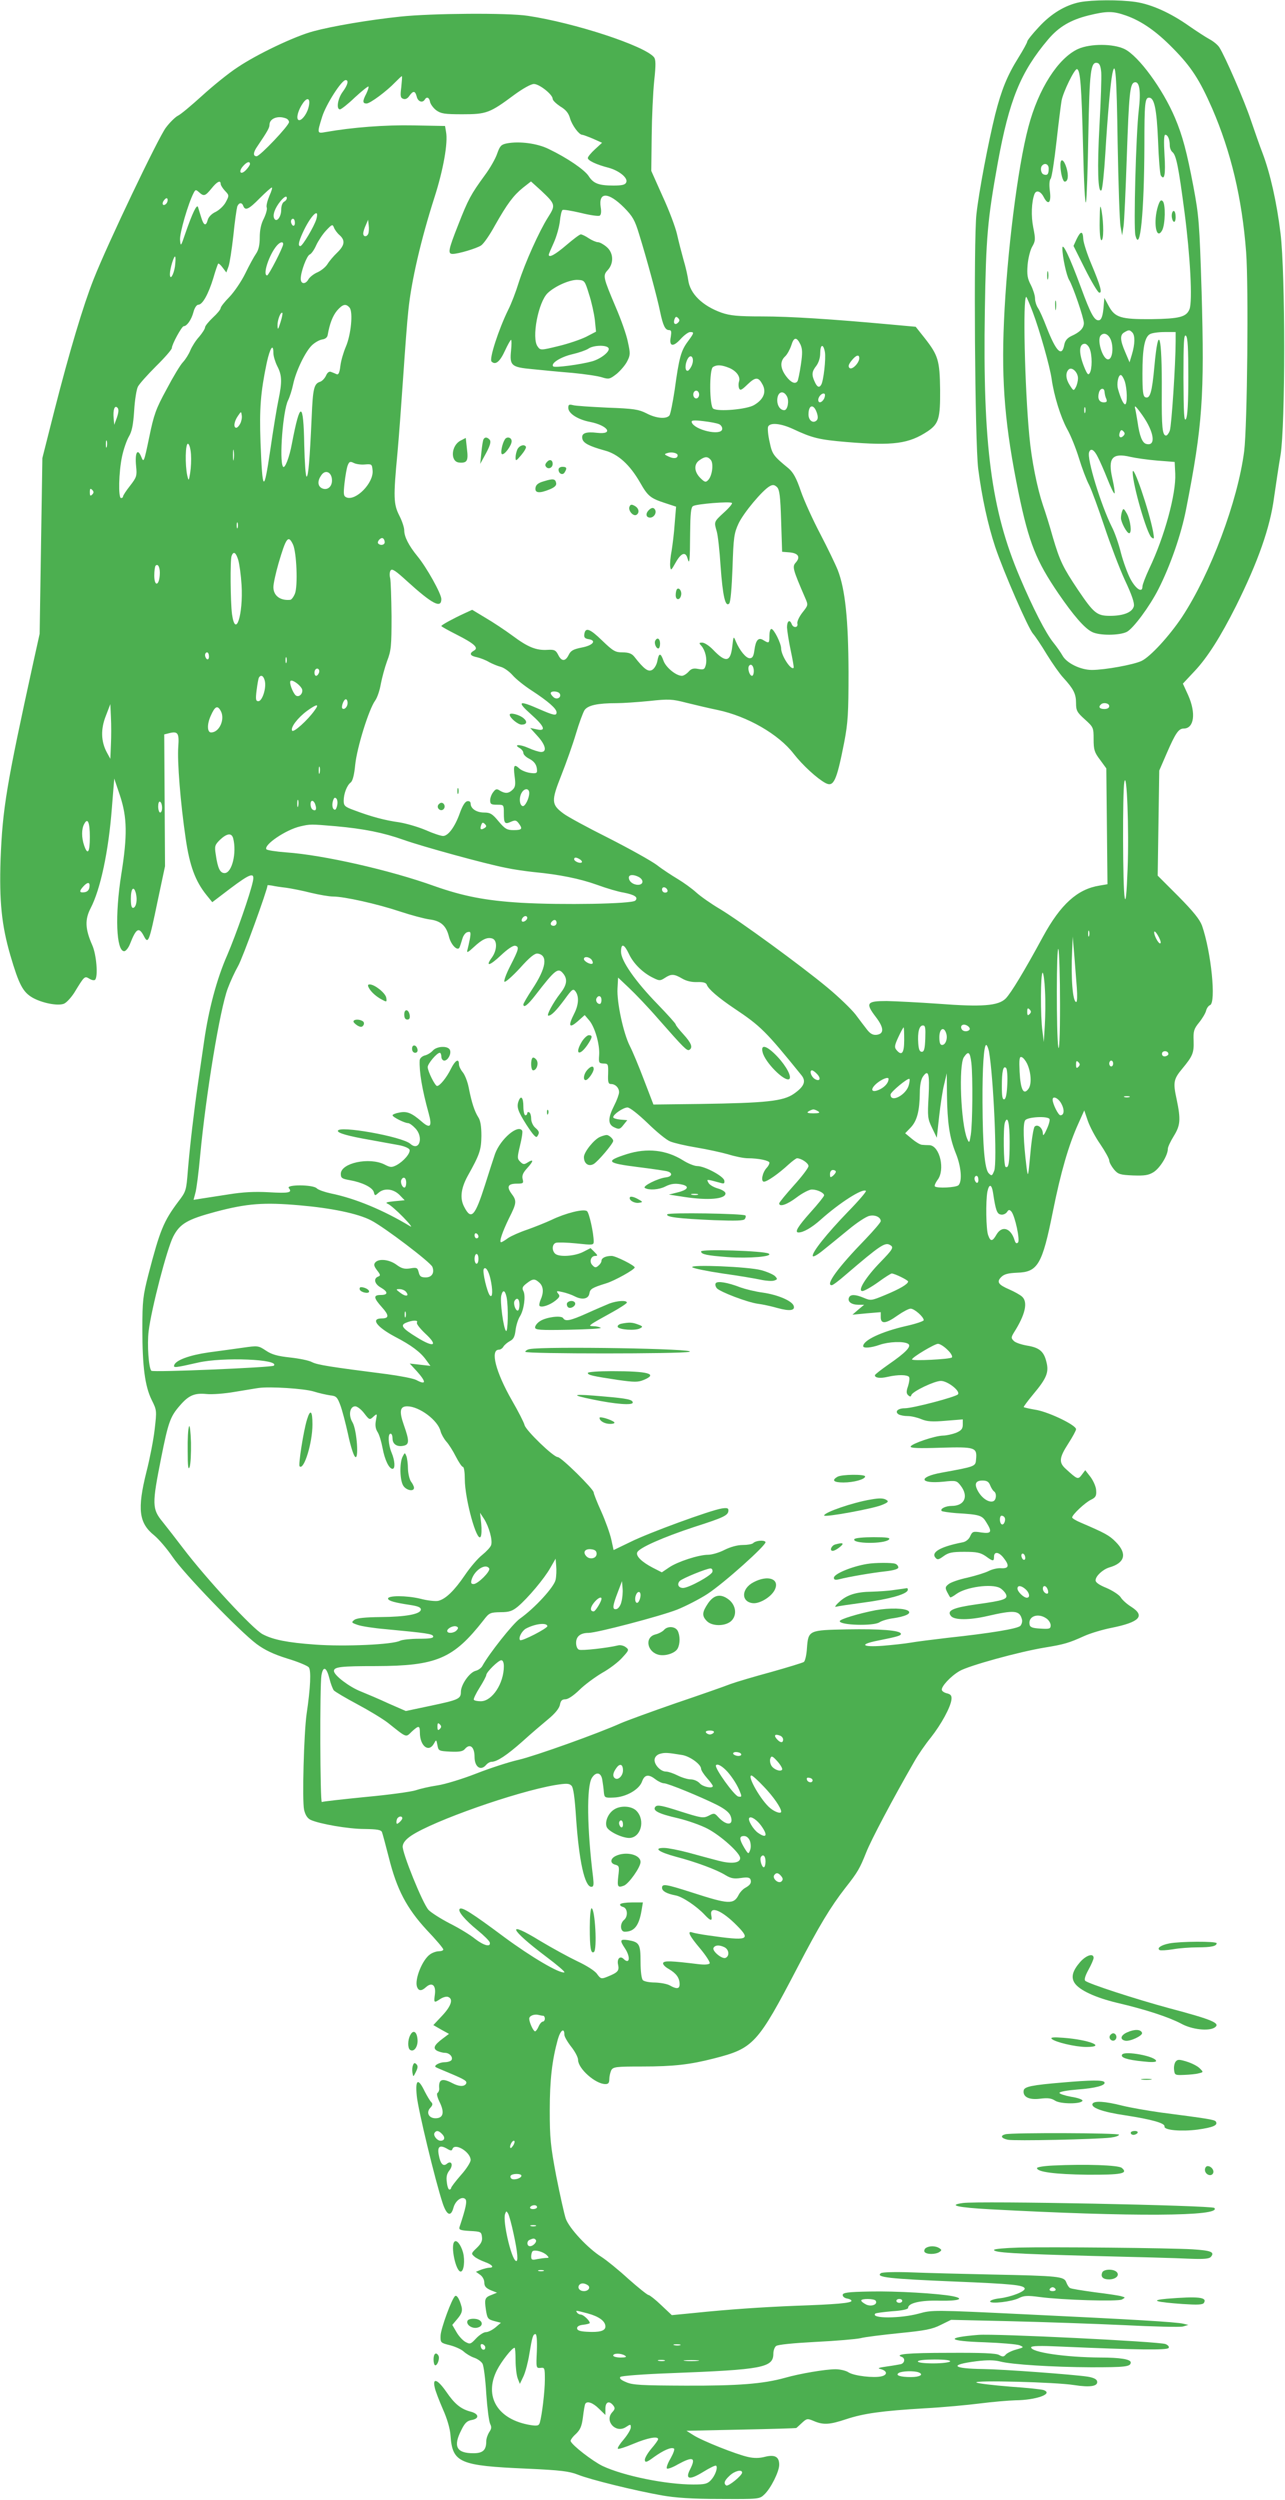 <?xml version="1.0" standalone="no"?>
<!DOCTYPE svg PUBLIC "-//W3C//DTD SVG 20010904//EN"
 "http://www.w3.org/TR/2001/REC-SVG-20010904/DTD/svg10.dtd">
<svg version="1.0" xmlns="http://www.w3.org/2000/svg"
 width="658pt" height="1280pt" viewBox="0 0 658 1280"
 preserveAspectRatio="xMidYMid meet">
<g transform="translate(0,1280) scale(0.1,-0.1)"
fill="#4caf50" stroke="none">
<path d="M5530 12789 c-75 -15 -148 -59 -211 -128 -33 -35 -59 -68 -59 -74 0
-5 -20 -42 -45 -82 -57 -91 -87 -165 -119 -291 -35 -142 -83 -392 -96 -510
-15 -133 -8 -1168 9 -1304 19 -146 49 -285 87 -400 43 -128 169 -417 194 -445
10 -11 42 -58 70 -105 29 -47 67 -101 85 -120 52 -57 65 -82 65 -129 0 -39 5
-48 45 -84 44 -40 45 -42 45 -102 0 -53 4 -67 33 -105 l32 -44 3 -297 3 -296
-41 -7 c-113 -18 -199 -96 -289 -261 -97 -179 -164 -289 -191 -317 -38 -38
-122 -44 -345 -27 -99 7 -218 13 -265 14 -102 0 -110 -10 -55 -82 42 -55 43
-86 4 -91 -19 -2 -32 5 -48 25 -12 15 -39 51 -60 79 -22 28 -86 90 -144 138
-136 113 -450 342 -552 403 -44 26 -98 64 -120 84 -22 20 -65 51 -95 69 -30
18 -78 49 -106 71 -28 21 -139 83 -247 138 -108 54 -213 111 -232 126 -62 46
-63 64 -11 195 25 63 59 159 75 213 16 54 36 108 44 121 17 25 66 36 165 36
30 0 105 5 166 11 102 11 117 10 191 -9 44 -11 116 -28 160 -37 152 -32 312
-124 389 -224 45 -58 120 -127 163 -150 42 -22 57 10 96 209 19 100 22 147 22
360 -1 268 -17 423 -55 521 -12 30 -52 113 -89 184 -38 72 -83 171 -100 220
-23 68 -39 96 -63 117 -78 64 -84 72 -97 135 -8 34 -11 69 -8 78 9 23 64 18
127 -11 100 -47 134 -55 275 -67 241 -20 319 -9 417 56 55 38 63 65 62 212 -2
150 -10 176 -79 264 l-46 58 -132 12 c-296 27 -510 41 -655 41 -124 0 -163 4
-207 19 -98 35 -162 97 -171 168 -3 21 -13 67 -24 103 -10 36 -25 94 -33 130
-8 36 -41 124 -74 195 l-58 130 2 178 c1 98 7 226 13 284 9 82 8 108 -1 120
-49 59 -406 176 -646 212 -103 16 -494 13 -653 -4 -162 -17 -349 -49 -445 -75
-95 -25 -290 -118 -389 -185 -45 -29 -126 -95 -181 -145 -55 -50 -111 -97
-125 -103 -13 -7 -41 -34 -61 -61 -39 -52 -298 -594 -369 -774 -54 -136 -124
-371 -201 -672 l-62 -245 -7 -450 -7 -450 -31 -140 c-139 -634 -159 -754 -169
-1015 -7 -214 5 -336 50 -491 44 -150 64 -188 114 -217 50 -28 129 -43 160
-31 13 5 36 30 53 56 53 87 53 87 78 72 11 -7 25 -10 29 -5 16 16 7 130 -15
178 -36 82 -38 130 -8 188 50 96 92 290 109 515 l12 149 30 -89 c36 -110 38
-202 6 -402 -33 -208 -26 -393 15 -393 8 0 22 17 30 38 31 79 45 88 70 41 23
-45 27 -35 71 177 l38 179 -2 337 -2 338 24 6 c46 12 53 1 48 -68 -6 -75 11
-289 38 -472 20 -138 49 -217 106 -288 l30 -37 92 70 c105 79 126 85 116 37
-13 -63 -86 -272 -131 -377 -54 -122 -96 -281 -119 -443 -9 -62 -23 -158 -31
-213 -21 -146 -42 -325 -52 -447 -8 -103 -9 -108 -49 -160 -75 -100 -94 -146
-153 -373 -28 -110 -31 -134 -31 -280 0 -191 13 -292 48 -363 26 -52 26 -54
15 -150 -6 -53 -25 -151 -42 -217 -48 -192 -39 -263 40 -326 23 -19 65 -68 93
-109 58 -86 343 -381 431 -447 42 -31 86 -52 156 -74 54 -16 104 -37 111 -45
13 -15 9 -105 -11 -239 -14 -101 -23 -443 -13 -490 6 -27 17 -44 33 -52 45
-21 194 -47 277 -47 64 -1 84 -4 89 -16 3 -8 19 -67 35 -130 41 -164 91 -259
194 -371 47 -49 85 -94 85 -100 0 -5 -10 -9 -23 -9 -12 0 -33 -7 -45 -16 -39
-27 -79 -126 -67 -165 8 -23 23 -24 46 -3 31 28 52 10 46 -36 -6 -45 -5 -46
28 -24 14 9 32 14 40 10 27 -10 16 -46 -31 -96 l-45 -48 40 -23 40 -22 -32
-24 c-44 -33 -52 -50 -28 -63 11 -5 28 -10 39 -10 24 0 43 -22 34 -37 -4 -6
-20 -11 -35 -11 -26 0 -57 -17 -46 -25 2 -2 33 -15 69 -30 83 -35 94 -42 86
-56 -10 -15 -36 -14 -70 4 -52 27 -71 20 -67 -27 1 -9 -3 -19 -8 -23 -7 -3 -2
-23 12 -51 24 -51 16 -79 -23 -79 -34 0 -49 29 -27 53 13 14 14 21 5 30 -7 7
-21 31 -33 54 -34 71 -49 63 -41 -21 6 -69 95 -437 133 -552 21 -62 42 -70 55
-22 10 37 44 61 61 44 10 -10 2 -47 -30 -143 -4 -14 4 -17 53 -20 56 -3 59 -4
62 -31 3 -20 -5 -35 -27 -56 -28 -27 -29 -29 -13 -43 9 -9 34 -21 55 -29 37
-13 50 -29 23 -29 -8 0 -27 -5 -42 -10 l-27 -11 21 -15 c13 -9 22 -26 22 -40
0 -19 8 -28 32 -39 l33 -13 -27 -11 c-35 -13 -38 -20 -30 -76 7 -45 10 -49 42
-58 l35 -9 -28 -24 c-16 -13 -37 -24 -49 -24 -11 0 -33 -14 -50 -32 -28 -30
-31 -31 -55 -18 -14 8 -35 31 -46 51 l-21 36 27 32 c21 25 25 39 21 59 -10 39
-24 63 -33 57 -16 -9 -74 -167 -75 -203 -1 -36 0 -37 48 -49 27 -7 58 -21 70
-32 12 -11 36 -26 54 -32 18 -6 37 -20 43 -31 6 -12 15 -81 19 -154 5 -73 14
-142 20 -154 8 -16 7 -25 -5 -42 -8 -13 -15 -33 -15 -46 0 -46 -17 -62 -66
-62 -87 0 -105 35 -61 120 17 35 29 46 52 50 41 7 38 32 -5 43 -50 13 -82 39
-125 102 -44 63 -71 74 -59 22 3 -17 23 -68 42 -112 22 -49 37 -101 39 -135
10 -139 45 -154 393 -169 172 -8 214 -13 260 -31 62 -25 289 -81 430 -106 68
-12 153 -18 297 -18 200 -1 202 -1 227 23 33 31 76 117 76 152 0 41 -22 53
-72 41 -29 -8 -58 -8 -88 -1 -59 13 -236 83 -280 112 l-35 22 280 6 c154 3
281 7 282 8 1 0 14 12 29 26 25 23 28 24 61 10 49 -21 81 -19 165 9 90 30 184
43 403 56 94 5 221 17 284 25 63 8 144 15 180 16 106 1 196 33 146 52 -8 4
-86 12 -173 18 -86 7 -164 16 -172 21 -20 13 408 2 500 -13 83 -13 123 -6 118
19 -2 11 -18 19 -48 24 -72 11 -437 38 -535 39 -160 2 -178 22 -35 40 56 7 92
6 120 -1 59 -16 271 -29 467 -30 177 0 203 3 203 25 0 16 -54 25 -155 25 -181
1 -355 27 -355 52 0 8 46 9 153 4 388 -17 544 -19 551 -7 4 6 -2 14 -16 20
-35 13 -873 54 -958 47 -174 -14 -159 -32 33 -38 83 -3 163 -10 177 -15 24
-10 24 -11 -16 -22 -23 -6 -47 -18 -54 -26 -10 -12 -16 -12 -34 -2 -15 9 -88
12 -258 11 -211 0 -281 -7 -240 -21 18 -7 15 -31 -5 -37 -10 -2 -43 -8 -73
-12 -42 -6 -49 -9 -31 -13 34 -9 37 -29 6 -37 -40 -10 -142 2 -170 20 -13 9
-44 16 -67 16 -51 0 -182 -22 -259 -44 -111 -31 -241 -41 -509 -40 -225 1
-271 3 -304 18 -27 11 -36 20 -29 27 5 5 118 14 259 19 469 18 524 28 524 100
0 15 6 33 14 39 8 7 88 15 202 21 104 5 207 14 230 19 22 6 112 17 200 26 132
13 168 20 211 42 l53 26 302 -7 c167 -4 428 -13 581 -20 154 -8 291 -11 305
-7 l27 8 -25 6 c-37 9 -259 22 -805 48 -477 23 -481 23 -550 4 -96 -26 -249
-26 -223 0 3 3 42 8 87 12 49 3 81 10 81 17 0 25 64 40 162 37 97 -2 131 10
66 23 -72 14 -291 27 -423 24 -116 -2 -140 -6 -140 -18 0 -8 10 -16 23 -18 12
-2 22 -7 22 -12 0 -11 -80 -18 -285 -25 -175 -7 -349 -19 -522 -37 l-113 -11
-54 51 c-30 29 -60 52 -65 52 -6 0 -53 38 -104 83 -50 46 -112 96 -137 112
-70 44 -165 146 -183 196 -8 24 -30 123 -49 219 -29 153 -33 195 -33 335 0
157 12 257 41 363 14 49 34 63 34 24 0 -9 16 -37 35 -61 19 -24 35 -54 35 -67
0 -45 89 -124 140 -124 15 0 20 6 20 26 0 14 5 34 10 45 10 17 23 19 158 19
162 0 246 10 367 41 204 52 224 74 429 467 111 213 168 308 245 407 64 81 74
100 106 180 24 62 137 276 246 465 20 36 59 92 86 125 52 66 101 155 105 194
2 19 -3 26 -21 31 -14 3 -26 10 -28 17 -6 16 44 71 91 98 46 27 303 98 436
120 99 16 125 24 202 59 31 14 94 33 140 42 144 29 174 61 100 108 -21 13 -46
35 -54 49 -9 13 -42 34 -72 47 -37 15 -56 28 -56 39 0 22 37 56 70 66 81 23
93 71 33 131 -33 34 -57 46 -180 99 -24 10 -43 22 -43 26 0 14 67 77 97 91 23
11 28 20 26 46 0 18 -13 48 -28 69 l-28 36 -18 -24 c-19 -25 -22 -24 -81 30
-37 33 -35 57 12 130 22 34 40 67 40 74 0 20 -131 84 -200 98 -36 6 -67 13
-68 15 -2 1 20 31 49 66 69 82 81 113 67 166 -13 54 -37 73 -100 83 -28 5 -59
15 -67 24 -14 14 -14 18 1 43 58 91 73 156 41 184 -10 9 -39 25 -64 36 -58 25
-67 39 -42 64 15 15 36 20 81 22 106 3 129 42 183 312 41 204 81 342 131 452
l30 67 18 -53 c10 -29 38 -83 64 -120 25 -37 46 -75 46 -84 0 -9 11 -29 24
-45 21 -25 31 -28 97 -31 61 -2 80 1 106 17 33 21 73 86 73 119 0 10 14 39 30
65 34 55 37 84 15 189 -19 87 -16 103 30 158 52 63 59 79 57 141 -2 49 1 61
28 94 17 21 33 48 36 61 3 12 12 25 20 28 32 12 6 272 -41 407 -12 32 -44 72
-121 150 l-106 106 4 269 4 269 39 90 c44 101 60 125 86 125 54 0 64 79 23
171 l-27 59 60 64 c66 70 133 176 212 333 113 227 175 403 195 557 9 61 23
158 33 216 25 153 25 929 0 1135 -19 158 -53 308 -92 411 -15 38 -41 114 -60
169 -32 97 -132 327 -161 372 -8 13 -31 32 -52 43 -20 11 -66 41 -102 66 -96
68 -194 112 -275 124 -83 12 -222 11 -285 -1z m237 -69 c79 -28 155 -81 239
-167 94 -95 137 -162 201 -308 96 -222 153 -459 174 -736 13 -179 6 -886 -10
-1019 -33 -256 -172 -627 -319 -850 -65 -97 -162 -203 -207 -224 -40 -19 -187
-46 -254 -46 -58 0 -129 35 -150 73 -9 16 -30 46 -47 67 -39 48 -105 177 -172
335 -146 343 -190 677 -179 1363 6 381 14 468 66 757 59 324 117 466 258 633
55 65 115 100 207 123 94 23 125 23 193 -1z m-3712 -365 c-6 -46 -5 -56 10
-61 10 -4 22 1 31 15 20 28 30 27 38 -4 6 -25 29 -34 41 -15 10 17 23 11 27
-11 2 -12 16 -31 31 -43 25 -18 42 -21 135 -21 123 0 140 6 266 100 44 32 85
55 100 55 28 0 96 -54 96 -76 0 -8 18 -25 39 -39 29 -17 43 -35 50 -61 10 -35
46 -84 62 -84 4 0 29 -9 55 -20 l47 -21 -36 -33 c-21 -19 -37 -39 -37 -45 0
-13 44 -34 107 -50 54 -15 99 -52 90 -74 -5 -13 -20 -17 -66 -17 -76 0 -103
11 -127 49 -21 32 -110 93 -204 138 -58 29 -150 41 -214 29 -30 -6 -36 -13
-50 -52 -8 -25 -37 -76 -64 -112 -70 -96 -85 -123 -136 -254 -51 -129 -54
-148 -28 -148 29 0 122 28 145 43 13 8 45 54 71 102 64 113 95 154 144 194
l41 32 52 -47 c74 -70 75 -74 35 -137 -45 -71 -117 -231 -150 -334 -14 -46
-38 -109 -54 -140 -49 -100 -98 -251 -85 -264 20 -20 43 -1 69 56 14 30 28 55
31 55 3 0 3 -24 0 -54 -8 -78 1 -86 109 -96 49 -5 141 -14 204 -19 63 -6 132
-16 153 -23 35 -11 40 -9 75 18 20 17 45 46 54 65 16 31 16 40 3 99 -7 36 -35
115 -61 175 -66 156 -68 164 -42 192 32 35 30 89 -6 119 -15 13 -35 24 -44 24
-9 0 -30 9 -47 20 -16 11 -35 20 -41 20 -6 0 -39 -25 -74 -55 -56 -48 -90 -67
-90 -49 0 3 12 31 26 62 14 31 28 81 31 110 3 29 9 55 14 57 4 3 46 -4 93 -15
48 -12 91 -18 97 -14 7 4 9 21 5 43 -12 80 39 79 120 -2 44 -45 55 -64 77
-137 38 -122 93 -325 107 -395 15 -72 26 -95 46 -95 12 0 13 -8 9 -34 -10 -50
11 -55 50 -12 18 20 40 36 49 36 22 0 21 -4 -13 -50 -34 -46 -44 -83 -66 -245
-10 -66 -22 -126 -27 -132 -16 -20 -69 -15 -118 11 -40 20 -63 24 -200 29 -85
4 -165 9 -177 13 -19 5 -23 2 -23 -14 0 -29 49 -60 111 -72 92 -18 124 -66 37
-56 -59 7 -82 -2 -76 -30 4 -22 34 -38 113 -60 70 -18 130 -73 183 -165 39
-69 53 -80 126 -104 l58 -19 -7 -85 c-3 -48 -11 -111 -16 -142 -6 -30 -9 -66
-7 -80 3 -22 5 -20 28 21 28 50 51 58 61 20 10 -35 12 -13 13 133 1 96 4 130
15 136 17 11 190 25 199 16 4 -3 -15 -26 -41 -49 -52 -48 -51 -47 -37 -96 6
-19 15 -100 20 -180 11 -151 24 -210 44 -190 7 7 13 78 17 183 5 157 8 177 31
227 26 55 123 171 160 191 16 9 24 7 37 -5 13 -14 17 -46 21 -174 l5 -157 38
-3 c45 -4 57 -24 32 -52 -19 -21 -16 -33 48 -181 16 -37 16 -37 -14 -75 -17
-22 -28 -46 -26 -56 6 -22 -21 -25 -29 -3 -10 26 -24 16 -24 -17 1 -18 9 -71
19 -118 10 -47 17 -87 15 -89 -13 -15 -64 63 -64 99 0 26 -37 100 -50 100 -6
0 -10 -16 -10 -35 0 -39 -2 -40 -30 -23 -26 17 -40 2 -47 -51 -4 -31 -10 -41
-24 -41 -19 0 -51 39 -71 86 -12 29 -12 28 -18 -24 -9 -82 -33 -87 -99 -18
-19 20 -44 36 -55 36 -17 0 -18 -2 -4 -17 20 -24 30 -67 22 -98 -6 -22 -10
-25 -38 -20 -24 5 -36 2 -50 -14 -11 -12 -26 -21 -34 -21 -30 0 -81 42 -94 76
-15 43 -24 43 -32 -1 -4 -20 -16 -39 -27 -45 -20 -11 -41 4 -91 68 -13 16 -29
22 -60 22 -37 0 -48 6 -105 61 -64 62 -86 69 -91 31 -2 -15 3 -21 20 -24 45
-6 26 -32 -32 -43 -45 -9 -57 -16 -68 -38 -17 -35 -37 -34 -54 1 -12 23 -19
27 -53 25 -58 -4 -101 13 -180 72 -38 28 -101 70 -139 92 l-68 41 -37 -17
c-61 -28 -121 -61 -121 -66 0 -3 35 -22 78 -44 91 -46 115 -68 89 -82 -26 -15
-20 -27 16 -34 17 -4 46 -15 62 -25 17 -9 43 -20 59 -24 16 -4 43 -23 60 -42
17 -20 62 -56 101 -81 81 -53 125 -91 125 -110 0 -19 -14 -16 -90 17 -104 46
-115 39 -42 -26 71 -63 81 -90 30 -78 l-33 7 38 -42 c41 -45 49 -81 18 -81
-10 0 -40 9 -66 21 -45 20 -79 18 -42 -2 9 -6 17 -16 17 -24 0 -8 13 -21 29
-29 29 -15 41 -34 41 -63 0 -12 -8 -14 -36 -10 -20 3 -44 13 -54 22 -27 25
-32 18 -25 -38 6 -43 4 -57 -10 -70 -20 -20 -38 -21 -65 -5 -16 11 -22 9 -34
-7 -9 -11 -16 -30 -16 -42 0 -20 5 -23 35 -23 35 0 35 0 35 -43 0 -53 5 -59
37 -44 21 9 27 8 39 -8 22 -29 17 -35 -26 -35 -34 0 -44 6 -77 45 -32 39 -43
45 -74 45 -39 0 -69 20 -69 46 0 9 -7 14 -17 12 -12 -2 -25 -24 -38 -60 -25
-71 -60 -118 -86 -118 -11 0 -51 13 -89 30 -37 16 -99 34 -136 40 -73 10 -144
29 -231 62 -47 17 -53 23 -53 48 0 37 17 80 36 94 10 8 18 39 23 91 9 88 70
284 102 328 11 15 24 54 29 85 6 31 20 84 32 117 21 54 23 77 23 230 -1 94 -4
181 -7 195 -4 14 -3 32 2 39 7 12 25 0 85 -55 129 -117 175 -141 175 -91 0 27
-75 162 -123 220 -44 54 -67 99 -67 132 0 14 -11 48 -25 75 -30 59 -31 95 -10
317 8 87 21 266 30 398 9 132 20 283 26 335 15 150 65 365 134 580 45 140 70
280 59 335 l-5 30 -162 3 c-145 3 -313 -10 -449 -34 -45 -8 -45 -8 -18 79 20
63 99 187 120 187 17 0 11 -25 -15 -60 -26 -35 -34 -90 -14 -90 6 0 41 27 76
61 36 33 67 58 70 56 2 -3 -3 -19 -11 -36 -20 -38 -20 -51 1 -51 18 0 102 62
147 109 17 17 31 31 34 31 2 0 0 -25 -3 -55z m-476 -108 c-10 -36 -38 -69 -51
-61 -13 8 -1 52 24 87 25 35 40 20 27 -26z m-115 -53 c9 -3 16 -12 16 -19 0
-18 -149 -175 -166 -175 -19 0 -18 20 4 51 52 77 62 95 62 110 0 32 42 49 84
33z m-184 -234 c0 -5 -10 -20 -22 -32 -27 -27 -39 -6 -12 23 19 21 34 25 34 9z
m-150 -102 c0 -6 10 -22 22 -35 22 -23 22 -24 4 -58 -10 -19 -34 -41 -52 -50
-20 -9 -36 -26 -40 -40 -9 -35 -21 -31 -34 13 -6 20 -14 44 -16 52 -6 17 -29
-31 -65 -135 -23 -68 -24 -69 -27 -33 -3 33 42 188 70 241 9 17 11 17 27 3 25
-23 32 -20 64 19 28 35 47 45 47 23z m249 -62 c-10 -24 -17 -51 -13 -59 3 -8
-4 -33 -15 -56 -14 -26 -21 -59 -21 -97 0 -39 -6 -64 -19 -83 -10 -14 -35 -60
-55 -101 -20 -41 -57 -95 -81 -120 -25 -25 -45 -51 -45 -57 0 -7 -18 -29 -40
-49 -22 -21 -40 -43 -40 -50 0 -7 -14 -29 -30 -48 -17 -18 -37 -50 -45 -69 -8
-20 -25 -47 -38 -61 -13 -13 -51 -76 -84 -139 -55 -101 -65 -129 -89 -246 -27
-130 -28 -131 -41 -99 -19 46 -33 20 -26 -49 5 -49 3 -56 -31 -100 -20 -25
-36 -50 -36 -55 0 -4 -4 -8 -10 -8 -15 0 -12 134 5 213 8 38 24 83 35 102 15
25 22 57 27 132 3 54 12 109 19 123 7 14 49 61 93 105 45 44 81 86 81 93 0 19
51 112 61 112 16 0 39 33 49 70 6 24 17 40 26 40 21 0 51 54 76 135 11 39 23
72 25 75 2 3 13 -6 23 -20 l19 -25 11 30 c6 16 17 88 25 159 7 72 17 139 20
149 9 21 24 22 31 2 10 -25 28 -17 84 40 30 30 58 55 62 55 4 0 -2 -20 -13
-44z m77 -28 c-10 -5 -16 -22 -16 -42 0 -36 -23 -66 -35 -46 -11 18 3 56 32
91 17 20 29 27 31 19 3 -7 -3 -17 -12 -22z m-605 -11 c-16 -16 -26 0 -10 19 9
11 15 12 17 4 2 -6 -1 -17 -7 -23z m769 -79 c-11 -37 -71 -138 -82 -138 -13 0
-9 22 12 68 39 86 88 136 70 70z m-110 -19 c0 -11 -4 -17 -10 -14 -5 3 -10 13
-10 21 0 8 5 14 10 14 6 0 10 -9 10 -21z m376 -55 c-7 -18 -26 -18 -26 1 0 8
6 27 13 42 l12 28 3 -29 c2 -15 1 -34 -2 -42z m-147 -8 c30 -27 26 -52 -12
-89 -19 -18 -41 -44 -50 -59 -10 -16 -33 -34 -51 -42 -19 -8 -39 -24 -46 -35
-15 -28 -40 -27 -40 2 0 36 31 118 46 124 8 3 23 24 33 47 10 22 33 57 51 76
30 32 33 33 40 15 4 -11 17 -29 29 -39z m-289 -46 c0 -16 -74 -160 -82 -160
-25 0 10 107 50 153 17 19 32 22 32 7z m-554 -114 c-7 -45 -26 -74 -26 -39 0
27 21 96 27 89 3 -3 2 -25 -1 -50z m2120 -142 c13 -39 26 -99 30 -132 l6 -60
-50 -26 c-28 -14 -92 -36 -143 -48 -90 -22 -92 -22 -106 -2 -32 42 3 228 52
274 38 36 116 70 155 67 33 -2 35 -4 56 -73z m-1226 -69 c19 -23 7 -140 -19
-200 -12 -28 -25 -72 -28 -98 -4 -35 -10 -47 -19 -43 -8 4 -21 9 -29 12 -9 4
-19 -3 -26 -20 -7 -14 -20 -28 -31 -31 -30 -10 -36 -34 -42 -180 -10 -221 -17
-305 -26 -305 -5 0 -10 72 -12 160 -4 228 -21 230 -63 10 -13 -72 -37 -133
-46 -119 -20 32 0 288 26 339 8 16 20 53 26 82 14 68 63 169 97 201 15 14 38
27 52 29 15 2 26 10 28 23 10 57 25 97 48 125 29 33 45 37 64 15z m-354 -76
c-12 -38 -14 -40 -15 -16 -1 27 16 73 25 65 2 -3 -2 -24 -10 -49z m2036 -1
c-15 -15 -26 -4 -18 18 5 13 9 15 18 6 9 -9 9 -15 0 -24z m627 -112 c10 -23
11 -43 2 -103 -6 -41 -14 -79 -17 -84 -11 -18 -34 -8 -58 24 -31 41 -33 77 -6
102 11 10 25 36 32 57 13 43 27 45 47 4z m-983 -18 c10 -16 -38 -55 -84 -68
-57 -16 -191 -34 -199 -26 -15 15 37 48 96 62 35 8 72 21 84 29 25 18 93 20
103 3z m1108 -20 c6 -33 -7 -149 -19 -168 -10 -17 -21 -12 -33 15 -17 36 -15
53 8 82 12 16 20 41 20 64 0 47 16 51 24 7z m-2824 -6 c0 -15 9 -45 20 -67 24
-46 25 -80 6 -172 -8 -37 -27 -153 -42 -257 -33 -224 -40 -218 -50 39 -6 173
0 255 32 408 17 77 34 102 34 49z m2144 -59 c-5 -14 -15 -28 -21 -31 -16 -5
-17 32 -2 60 16 30 36 7 23 -29z m856 33 c0 -24 -37 -62 -50 -50 -8 8 -5 18
10 37 23 29 40 35 40 13z m-665 -50 c37 -16 58 -46 49 -70 -3 -9 -3 -24 0 -33
6 -14 13 -11 44 19 42 40 56 39 78 -3 19 -38 3 -75 -45 -103 -37 -22 -185 -35
-209 -18 -19 13 -21 200 -1 213 20 13 45 11 84 -5z m-155 -136 c0 -11 -7 -20
-15 -20 -8 0 -15 9 -15 20 0 11 7 20 15 20 8 0 15 -9 15 -20z m450 -10 c12
-23 3 -70 -14 -70 -20 0 -36 22 -36 50 0 44 31 56 50 20z m190 -11 c-12 -22
-30 -25 -30 -6 0 17 21 38 32 31 4 -3 3 -14 -2 -25z m-3621 -96 l-14 -38 -3
33 c-4 44 5 69 19 55 8 -8 7 -22 -2 -50z m3584 23 c6 -18 6 -31 -1 -38 -18
-18 -42 -1 -42 30 0 51 27 56 43 8z m-2953 -55 c-6 -12 -15 -21 -20 -21 -16 0
-11 33 8 60 17 25 17 25 20 3 2 -12 -2 -31 -8 -42z m2453 -3 c10 -5 17 -17 15
-26 -7 -35 -143 -3 -156 36 -3 10 9 12 59 6 35 -4 72 -11 82 -16z m-3136 -115
c-3 -10 -5 -4 -5 12 0 17 2 24 5 18 2 -7 2 -21 0 -30z m431 -39 c2 -27 0 -69
-4 -94 -7 -44 -8 -44 -15 -15 -12 55 -10 167 4 163 7 -3 13 -26 15 -54z m219
-26 c-2 -13 -4 -3 -4 22 0 25 2 35 4 23 2 -13 2 -33 0 -45z m2273 21 c0 -16
-19 -19 -45 -7 -24 11 -25 13 -9 18 22 8 54 1 54 -11z m170 -24 c15 -19 7 -82
-14 -103 -12 -13 -18 -11 -40 11 -32 32 -34 71 -4 91 28 20 42 20 58 1z
m-1772 -23 c36 3 37 2 40 -32 5 -63 -85 -155 -133 -137 -16 7 -17 15 -11 72 4
36 11 77 16 91 8 21 13 23 31 14 11 -6 37 -10 57 -8z m-168 -82 c0 -34 -26
-53 -53 -39 -21 12 -22 38 -1 67 21 30 54 14 54 -28z m-1228 -72 c-9 -9 -12
-7 -12 12 0 19 3 21 12 12 9 -9 9 -15 0 -24z m745 -170 c-3 -7 -5 -2 -5 12 0
14 2 19 5 13 2 -7 2 -19 0 -25z m753 -74 c0 -14 -21 -19 -33 -7 -9 9 13 34 24
27 5 -3 9 -12 9 -20z m-470 -11 c19 -39 26 -215 10 -253 -7 -17 -18 -31 -24
-31 -51 -5 -86 21 -86 65 0 18 12 72 26 121 39 133 50 148 74 98z m-280 -80
c6 -21 14 -78 17 -128 9 -152 -31 -277 -49 -149 -8 63 -10 278 -2 298 10 26
22 18 34 -21z m-402 -78 c-4 -56 -28 -58 -28 -2 0 24 3 47 7 51 13 13 24 -12
21 -49z m252 -416 c0 -11 -4 -17 -10 -14 -5 3 -10 13 -10 21 0 8 5 14 10 14 6
0 10 -9 10 -21z m397 -31 c-3 -7 -5 -2 -5 12 0 14 2 19 5 13 2 -7 2 -19 0 -25z
m2393 -44 c0 -13 -4 -24 -9 -24 -13 0 -24 37 -16 50 10 16 25 1 25 -26z
m-2227 -9 c-3 -8 -9 -15 -14 -15 -10 0 -12 24 -3 33 11 11 24 -3 17 -18z
m-277 -41 c9 -36 -13 -104 -33 -104 -13 0 -15 9 -9 56 4 31 9 61 12 65 10 17
24 9 30 -17z m188 -37 c14 -21 -11 -52 -30 -37 -15 14 -35 66 -26 74 7 8 43
-16 56 -37z m1322 -28 c11 -18 -13 -34 -31 -19 -8 7 -15 16 -15 21 0 13 38 11
46 -2z m-1086 -48 c0 -20 -17 -37 -27 -28 -7 8 7 47 18 47 5 0 9 -9 9 -19z
m3900 -16 c0 -9 -9 -15 -25 -15 -24 0 -32 10 -18 23 12 13 43 7 43 -8z m-5112
-197 l-3 -73 -18 33 c-30 56 -32 119 -5 187 l23 60 3 -67 c2 -37 2 -100 0
-140z m1043 175 c-36 -51 -108 -115 -115 -104 -10 16 29 67 77 102 50 36 64
37 38 2z m-480 -4 c22 -42 -8 -109 -50 -109 -20 0 -22 41 -2 85 22 50 35 56
52 24z m506 -316 c-3 -10 -5 -4 -5 12 0 17 2 24 5 18 2 -7 2 -21 0 -30z m4137
-493 c-5 -132 -10 -174 -15 -145 -10 51 -11 537 -2 590 13 72 25 -246 17 -445z
m-3064 390 c0 -28 -22 -71 -34 -67 -16 5 -19 42 -6 66 14 27 40 27 40 1z
m-984 -66 c-5 -19 -10 -24 -18 -16 -6 6 -8 22 -4 38 5 19 10 24 18 16 6 -6 8
-22 4 -38z m-199 -1 c-3 -10 -5 -4 -5 12 0 17 2 24 5 18 2 -7 2 -21 0 -30z
m-697 -9 c0 -13 -4 -24 -10 -24 -5 0 -10 14 -10 31 0 17 4 28 10 24 6 -3 10
-17 10 -31z m785 15 c8 -23 1 -34 -14 -24 -13 8 -15 45 -2 45 5 0 13 -9 16
-21z m-1155 -165 c0 -78 -11 -95 -29 -43 -14 40 -14 85 0 110 18 35 29 10 29
-67z m2020 46 c-18 -11 -24 -6 -16 16 5 14 9 15 19 5 9 -9 9 -14 -3 -21z
m-761 10 c144 -13 244 -33 348 -70 96 -34 415 -122 523 -143 41 -9 107 -18
145 -22 126 -12 233 -33 322 -65 49 -18 110 -36 137 -40 56 -11 76 -24 59 -41
-17 -17 -375 -23 -584 -11 -183 11 -299 34 -446 86 -225 81 -569 159 -758 172
-52 4 -98 11 -101 16 -14 23 100 100 173 117 52 12 53 12 182 1z m-525 -62
c19 -74 -6 -178 -44 -178 -23 0 -35 24 -45 94 -7 44 -5 50 21 76 36 34 60 37
68 8z m1776 -108 c8 -5 12 -12 9 -15 -8 -8 -39 5 -39 16 0 11 11 11 30 -1z
m301 -90 c27 -15 24 -40 -4 -40 -25 0 -47 17 -47 37 0 16 24 17 51 3z m-2813
-52 c-2 -15 -11 -24 -25 -26 -27 -4 -29 5 -6 30 22 24 35 23 31 -4z m1007 -3
c28 -4 84 -15 127 -26 42 -10 93 -19 113 -19 58 0 227 -38 341 -76 57 -19 125
-37 152 -41 59 -7 87 -32 101 -89 11 -44 47 -78 55 -52 3 7 9 27 14 43 5 17
17 32 27 33 15 4 17 -1 11 -35 -4 -21 -10 -47 -13 -58 -4 -15 4 -11 33 16 44
41 69 52 95 44 26 -9 25 -59 -2 -97 -36 -49 -12 -44 46 11 34 32 62 51 73 49
22 -5 19 -17 -26 -105 -20 -39 -33 -75 -29 -79 4 -5 40 27 79 69 50 56 76 77
91 75 54 -8 45 -73 -28 -183 -25 -38 -45 -73 -45 -77 0 -21 23 -3 60 45 106
137 118 146 146 110 21 -28 16 -57 -17 -99 -36 -46 -73 -114 -61 -114 15 0 39
24 83 83 39 54 44 57 56 41 19 -26 16 -69 -7 -114 -32 -63 -26 -77 17 -40 l37
33 23 -27 c29 -34 55 -124 51 -178 -3 -39 -1 -42 22 -43 24 0 25 -3 24 -52 -2
-44 1 -53 15 -53 22 0 41 -19 41 -42 0 -10 -11 -41 -25 -68 -33 -65 -33 -97 1
-112 23 -11 29 -10 46 12 l20 25 -36 3 c-20 2 -36 7 -36 12 0 15 52 50 73 50
12 0 54 -33 103 -80 45 -44 97 -87 116 -94 19 -8 79 -22 134 -31 54 -9 128
-25 163 -35 35 -11 80 -20 100 -20 56 0 111 -12 111 -23 0 -6 -6 -18 -14 -26
-23 -25 -31 -71 -14 -71 16 0 74 40 127 89 19 17 38 31 42 31 22 0 59 -25 59
-40 0 -9 -34 -54 -75 -99 -41 -46 -75 -87 -75 -92 0 -20 40 -7 90 31 29 22 64
40 77 40 28 0 63 -17 63 -30 0 -5 -31 -44 -70 -87 -65 -73 -83 -103 -61 -103
25 0 68 25 113 65 97 87 216 163 232 148 3 -4 -38 -52 -92 -107 -108 -112
-186 -209 -180 -227 2 -6 25 7 53 30 28 22 86 70 129 105 43 36 92 68 108 71
29 7 58 -7 58 -27 0 -6 -35 -47 -78 -92 -142 -146 -207 -236 -173 -236 6 0 38
24 71 53 180 154 203 169 229 152 19 -11 12 -22 -51 -87 -74 -76 -119 -148
-92 -148 9 0 45 20 80 45 34 25 66 45 70 45 15 0 84 -34 84 -41 0 -13 -42 -38
-117 -69 -70 -29 -74 -30 -109 -15 -45 19 -70 19 -77 1 -8 -20 13 -36 48 -36
l30 0 -30 -25 -30 -26 73 7 72 6 0 -26 c0 -36 26 -34 86 9 27 19 57 35 67 35
19 0 67 -42 67 -59 0 -5 -41 -19 -91 -30 -126 -29 -219 -73 -219 -103 0 -12
40 -9 85 7 46 16 123 19 145 5 20 -12 -12 -45 -102 -107 -37 -26 -68 -50 -68
-54 0 -14 28 -17 66 -8 52 12 101 11 109 -1 4 -6 1 -26 -5 -46 -10 -28 -9 -38
0 -47 10 -9 14 -9 17 1 7 19 118 72 151 72 35 0 102 -53 87 -69 -14 -14 -231
-71 -272 -71 -35 0 -53 -17 -32 -31 8 -5 29 -9 47 -9 18 0 49 -7 70 -16 29
-12 56 -14 125 -8 l87 7 0 -27 c0 -21 -7 -30 -35 -42 -19 -7 -49 -14 -67 -14
-41 -1 -160 -41 -165 -56 -3 -8 42 -10 154 -6 177 5 187 2 181 -60 -3 -36 -2
-36 -178 -68 -120 -22 -112 -58 10 -46 65 7 69 6 89 -20 42 -54 21 -104 -46
-104 -31 0 -61 -15 -51 -26 4 -3 38 -8 75 -11 119 -7 132 -11 153 -46 32 -51
27 -60 -25 -53 -42 7 -46 5 -57 -19 -6 -15 -22 -28 -37 -31 -114 -22 -165 -51
-141 -79 10 -12 16 -11 42 8 25 18 43 22 106 22 64 0 82 -4 109 -22 38 -28 43
-28 43 -3 0 28 25 25 49 -6 31 -39 27 -55 -11 -53 -18 2 -47 -5 -65 -14 -17
-9 -66 -24 -108 -34 -43 -9 -86 -24 -97 -33 -18 -14 -19 -19 -8 -41 7 -13 14
-26 16 -27 1 -2 15 5 31 17 49 36 180 54 223 31 11 -6 24 -19 30 -30 14 -27
-6 -34 -151 -54 -120 -17 -153 -32 -129 -60 17 -21 94 -21 185 0 139 32 166
30 178 -17 3 -10 -1 -25 -8 -33 -15 -15 -156 -38 -370 -61 -77 -9 -164 -20
-192 -25 -29 -5 -93 -12 -143 -16 -106 -8 -122 7 -27 26 105 21 122 26 120 36
-4 17 -106 25 -275 22 -197 -4 -199 -4 -206 -97 -2 -33 -9 -65 -16 -70 -6 -4
-81 -27 -166 -51 -85 -23 -180 -51 -210 -62 -30 -12 -156 -56 -280 -98 -124
-43 -250 -89 -280 -102 -115 -52 -439 -168 -525 -188 -49 -11 -147 -43 -216
-70 -69 -27 -159 -55 -200 -61 -41 -6 -91 -18 -111 -25 -21 -7 -135 -23 -255
-34 -119 -12 -220 -23 -225 -26 -9 -6 -11 593 -2 649 9 50 26 42 41 -17 6 -26
17 -53 22 -60 6 -7 60 -39 120 -71 60 -32 131 -75 158 -96 98 -78 90 -75 121
-45 36 33 42 33 42 -4 0 -69 45 -105 72 -57 12 22 12 22 18 -8 5 -29 7 -30 66
-33 45 -2 64 1 74 13 26 31 50 12 50 -40 0 -52 32 -74 60 -40 7 8 19 15 27 15
28 0 79 34 158 104 44 40 104 91 133 115 34 28 55 54 59 72 4 22 11 29 28 29
14 0 42 19 72 48 26 26 79 65 116 87 38 21 85 57 104 79 34 37 35 40 17 53
-10 8 -28 12 -39 9 -53 -13 -186 -28 -200 -22 -9 3 -15 18 -15 35 0 33 22 51
64 51 41 0 366 85 453 119 45 18 115 54 155 80 86 56 304 252 298 266 -6 12
-51 8 -64 -6 -6 -5 -29 -9 -53 -9 -27 0 -63 -10 -93 -25 -27 -14 -65 -25 -84
-25 -48 0 -156 -35 -200 -65 l-37 -25 -47 24 c-54 28 -87 59 -79 78 8 23 133
78 291 130 156 50 176 60 176 86 0 11 -8 13 -34 9 -58 -9 -375 -125 -467 -171
l-87 -42 -12 55 c-7 31 -30 95 -51 142 -22 48 -39 92 -39 98 0 17 -166 181
-184 181 -22 0 -163 136 -170 164 -3 13 -32 70 -65 127 -83 145 -112 259 -66
259 8 0 18 7 23 16 5 8 20 21 33 28 18 9 25 22 29 56 3 25 13 56 22 70 21 33
31 106 18 130 -8 15 -5 23 16 39 32 25 42 26 66 4 21 -19 23 -51 6 -88 -6 -14
-8 -28 -5 -31 10 -10 52 4 81 27 22 18 25 24 14 36 -11 14 -8 15 22 8 19 -4
48 -14 63 -22 39 -20 71 -13 75 15 4 23 13 29 87 52 42 13 145 70 145 81 0 10
-97 59 -118 59 -30 0 -52 -10 -52 -25 0 -7 -7 -18 -16 -25 -12 -11 -18 -11
-30 2 -18 17 -9 48 14 48 14 0 13 3 -4 20 l-20 20 -39 -20 c-44 -22 -124 -27
-143 -8 -17 17 -15 48 4 55 8 3 56 2 105 -3 85 -9 89 -9 89 10 0 43 -23 146
-34 155 -16 14 -111 -10 -183 -45 -28 -13 -83 -35 -122 -49 -39 -13 -84 -33
-100 -44 -16 -12 -32 -21 -35 -21 -12 0 7 54 40 122 40 79 41 90 13 127 -26
36 -18 51 28 51 32 0 35 2 29 24 -4 18 2 32 24 56 33 36 34 49 1 28 -17 -11
-23 -10 -37 4 -16 16 -16 21 -1 84 9 36 14 70 11 75 -21 35 -111 -42 -139
-118 -9 -27 -32 -97 -51 -158 -52 -163 -71 -184 -107 -114 -23 43 -17 94 17
157 63 112 70 135 71 207 0 48 -5 79 -16 95 -19 30 -34 75 -49 152 -6 31 -20
66 -31 79 -10 12 -19 30 -19 41 0 31 -19 20 -41 -24 -22 -45 -57 -88 -71 -88
-10 0 -48 75 -48 97 0 17 47 73 62 73 4 0 8 -9 8 -20 0 -11 7 -20 15 -20 18 0
37 34 29 54 -9 23 -67 21 -88 -3 -10 -11 -28 -22 -42 -25 -13 -4 -24 -14 -25
-24 -3 -58 12 -149 46 -272 19 -68 8 -81 -36 -42 -51 44 -75 54 -114 46 -19
-3 -35 -10 -35 -14 0 -9 62 -40 79 -40 7 0 23 -11 36 -25 46 -45 23 -123 -24
-81 -41 37 -371 96 -371 66 0 -11 50 -26 165 -46 50 -9 114 -21 143 -26 30 -5
56 -16 59 -24 6 -17 -30 -60 -68 -80 -24 -12 -31 -11 -60 4 -78 39 -224 8
-224 -48 0 -21 6 -25 45 -32 64 -11 117 -37 124 -61 5 -20 6 -20 24 -4 29 26
75 21 107 -10 l27 -28 -53 -5 c-39 -4 -48 -7 -34 -13 11 -4 47 -35 80 -69 33
-34 49 -55 35 -46 -136 82 -279 142 -406 168 -32 7 -64 18 -72 26 -19 20 -160
20 -143 1 19 -23 1 -27 -103 -21 -71 4 -132 1 -206 -11 -58 -9 -122 -19 -142
-22 l-37 -6 9 34 c6 19 17 106 25 194 30 317 101 747 141 854 13 35 37 87 53
115 22 37 151 392 151 414 0 1 10 0 23 -2 12 -3 45 -8 72 -11z m1953 -13 c2
-7 -3 -12 -12 -12 -9 0 -16 7 -16 16 0 17 22 14 28 -4z m-2722 -16 c8 -33 2
-69 -13 -74 -9 -2 -13 11 -13 47 0 53 15 69 26 27z m2004 -125 c0 -12 -20 -25
-27 -18 -7 7 6 27 18 27 5 0 9 -4 9 -9z m150 -26 c0 -8 -7 -15 -15 -15 -16 0
-20 12 -8 23 11 12 23 8 23 -8z m2727 -67 c-3 -7 -5 -2 -5 12 0 14 2 19 5 13
2 -7 2 -19 0 -25z m358 -8 c9 -18 11 -30 5 -30 -9 0 -30 40 -30 56 0 12 11 1
25 -26z m-421 -257 c3 -41 2 -73 -3 -73 -18 0 -28 121 -21 265 l3 70 8 -95 c4
-52 10 -128 13 -167z m-2293 172 c23 -49 72 -97 125 -122 30 -15 35 -15 58 0
33 22 48 21 89 -3 22 -13 49 -19 77 -18 30 1 45 -3 49 -13 7 -22 59 -67 141
-122 136 -91 161 -116 344 -342 25 -31 14 -58 -39 -95 -55 -38 -141 -47 -480
-52 l-239 -3 -48 125 c-26 69 -59 148 -73 175 -33 65 -67 224 -63 294 l3 56
56 -53 c31 -29 99 -100 150 -159 132 -150 147 -165 159 -158 19 12 10 35 -30
79 -22 24 -40 47 -40 51 0 5 -42 51 -93 104 -114 117 -187 222 -187 268 0 46
16 41 41 -12z m2207 -260 c0 -162 -4 -243 -9 -215 -10 59 -10 533 1 500 4 -14
8 -142 8 -285z m-2399 232 c6 -8 8 -17 5 -20 -9 -8 -44 11 -44 23 0 15 26 12
39 -3z m2322 -159 c3 -51 2 -131 -1 -178 l-5 -85 -7 55 c-11 76 -10 300 1 300
4 0 10 -42 12 -92z m-2271 -48 c0 -11 -4 -20 -9 -20 -14 0 -23 18 -16 30 10
17 25 11 25 -10z m2192 -72 c-9 -9 -12 -7 -12 12 0 19 3 21 12 12 9 -9 9 -15
0 -24z m-307 -79 c-8 -12 -32 -12 -40 1 -11 18 5 31 26 20 11 -6 17 -15 14
-21z m-227 -46 c-2 -53 -6 -68 -18 -68 -11 0 -16 13 -18 44 -4 57 5 91 24 91
12 0 14 -12 12 -67z m-108 -8 c0 -68 -13 -83 -40 -50 -11 13 -9 24 10 65 13
28 25 50 27 50 2 0 3 -29 3 -65z m215 35 c9 -27 -3 -60 -21 -60 -10 0 -14 12
-14 40 0 43 23 57 35 20z m219 -92 c23 -129 43 -571 27 -612 -11 -27 -13 -28
-28 -13 -21 21 -31 138 -32 363 -1 179 7 294 19 294 4 0 10 -15 14 -32z m919
-13 c1 -5 -6 -11 -15 -13 -11 -2 -18 3 -18 13 0 17 30 18 33 0z m-1009 -47 c8
-71 6 -312 -3 -368 -7 -44 -8 -44 -19 -19 -32 79 -44 377 -16 417 23 33 31 27
38 -30z m285 -3 c21 -44 25 -107 7 -130 -25 -34 -40 -4 -45 87 -3 64 -1 80 10
76 8 -2 20 -17 28 -33z m263 -17 c-9 -9 -12 -7 -12 12 0 19 3 21 12 12 9 -9 9
-15 0 -24z m178 17 c0 -8 -4 -15 -10 -15 -5 0 -10 7 -10 15 0 8 5 15 10 15 6
0 10 -7 10 -15z m-542 -105 c-2 -48 -7 -75 -15 -78 -10 -3 -13 15 -13 66 0 77
7 109 22 94 5 -5 8 -42 6 -82z m-973 50 c21 -23 12 -39 -13 -24 -19 12 -29 44
-14 44 5 0 17 -9 27 -20z m570 -113 c-6 -104 -5 -115 18 -162 l24 -50 12 110
c7 61 18 136 26 165 l13 55 1 -110 c2 -143 13 -219 45 -299 28 -68 34 -144 14
-164 -12 -12 -110 -17 -121 -6 -3 4 3 18 13 32 41 51 13 175 -40 179 -14 0
-32 1 -40 2 -9 1 -31 14 -50 30 l-35 29 29 30 c32 34 45 85 46 177 0 38 6 69
16 83 28 40 35 15 29 -101z m-205 89 c0 -18 -17 -39 -42 -52 -45 -23 -57 -3
-18 30 27 22 60 35 60 22z m104 -30 c-12 -51 -94 -95 -94 -50 0 13 90 88 97
80 2 -2 1 -15 -3 -30z m1129 -63 c-7 -2 -19 -2 -25 0 -7 3 -2 5 12 5 14 0 19
-2 13 -5z m-348 -34 c17 -31 14 -59 -5 -59 -11 0 -40 59 -40 80 0 22 30 8 45
-21z m-1245 -39 c11 -7 4 -10 -25 -10 -29 0 -36 3 -25 10 8 5 20 10 25 10 6 0
17 -5 25 -10z m1184 -39 c3 -5 -3 -29 -14 -52 -13 -30 -20 -37 -20 -23 0 29
-27 51 -42 36 -6 -6 -16 -69 -22 -139 -11 -119 -12 -124 -19 -73 -17 137 -20
229 -7 245 14 17 115 22 124 6z m-204 -116 c0 -106 -5 -139 -21 -129 -10 6
-13 203 -3 228 14 37 24 -2 24 -99z m-890 -154 c0 -5 -7 -14 -15 -21 -13 -10
-15 -9 -15 9 0 12 6 21 15 21 8 0 15 -4 15 -9z m730 -42 c0 -11 -4 -17 -10
-14 -5 3 -10 13 -10 21 0 8 5 14 10 14 6 0 10 -9 10 -21z m-2930 -14 c0 -14
-4 -25 -9 -25 -12 0 -23 29 -15 41 10 18 24 9 24 -16z m3005 -52 c13 -88 20
-108 39 -111 11 -3 25 3 32 12 9 14 13 14 23 3 19 -24 45 -147 34 -158 -8 -8
-13 -4 -18 12 -19 62 -64 76 -92 29 -21 -37 -31 -38 -43 -4 -11 28 -13 174 -4
223 9 42 22 39 29 -6z m-3550 -64 c162 -14 298 -42 365 -77 67 -34 305 -215
314 -238 12 -31 -3 -54 -34 -54 -24 0 -31 5 -36 26 -6 24 -10 26 -44 20 -29
-4 -43 -1 -70 19 -37 27 -91 33 -109 11 -8 -10 -6 -19 10 -40 18 -23 18 -27 5
-32 -25 -10 -18 -38 14 -56 38 -22 38 -38 0 -38 -39 0 -38 -14 5 -62 38 -42
38 -58 0 -58 -59 0 -26 -44 68 -94 83 -43 131 -79 159 -119 l22 -30 -53 6 -53
6 36 -39 c50 -56 49 -73 -3 -45 -16 8 -84 21 -152 30 -290 37 -353 47 -381 61
-16 9 -67 19 -113 24 -64 7 -93 15 -123 35 -39 26 -42 26 -119 15 -43 -6 -122
-17 -175 -24 -98 -14 -168 -40 -176 -65 -5 -15 4 -14 123 13 127 29 420 17
387 -16 -9 -9 -619 -35 -627 -26 -14 14 -22 135 -14 202 14 115 94 423 126
485 34 66 72 88 217 127 162 43 248 49 431 33z m915 -160 c0 -5 -4 -9 -10 -9
-5 0 -10 7 -10 16 0 8 5 12 10 9 6 -3 10 -10 10 -16z m0 -114 c0 -14 -4 -25
-10 -25 -5 0 -10 11 -10 25 0 14 5 25 10 25 6 0 10 -11 10 -25z m61 -101 c13
-57 12 -101 -2 -87 -14 14 -40 123 -32 136 9 14 24 -7 34 -49z m-432 -68 c19
-23 -2 -26 -29 -5 -24 18 -24 19 -4 19 12 0 27 -6 33 -14z m515 -27 c10 -50 7
-184 -3 -173 -13 12 -32 154 -24 182 8 31 19 27 27 -9z m66 -39 c0 -16 -4 -30
-9 -30 -12 0 -24 37 -16 50 12 20 25 10 25 -20z m-583 -62 c-3 -7 -5 -2 -5 12
0 14 2 19 5 13 2 -7 2 -19 0 -25z m58 -29 c-4 -6 15 -30 41 -55 70 -64 47 -76
-41 -21 -77 47 -88 63 -53 76 32 13 61 13 53 0z m2717 -140 c18 -17 27 -34 22
-39 -9 -9 -204 -19 -204 -10 0 11 116 80 133 80 10 0 32 -14 49 -31z m-3246
-213 c28 -9 66 -17 85 -20 30 -3 36 -8 52 -51 10 -27 27 -93 39 -147 11 -54
27 -106 35 -115 22 -28 11 136 -12 175 -22 36 -14 82 14 82 10 0 31 -16 46
-36 26 -34 28 -35 47 -17 19 17 20 17 13 -19 -5 -25 -2 -43 8 -59 9 -13 20
-51 26 -83 11 -60 33 -106 51 -106 15 0 12 43 -5 83 -17 41 -20 97 -5 97 6 0
10 -11 10 -25 0 -28 22 -44 56 -37 30 6 31 24 2 106 -25 71 -20 96 17 96 62 0
158 -72 171 -128 4 -15 17 -38 29 -52 13 -14 35 -49 49 -77 15 -29 31 -53 36
-53 6 0 10 -28 10 -62 0 -103 62 -327 81 -296 5 7 6 38 3 68 l-6 55 21 -32
c25 -40 44 -108 36 -133 -3 -11 -24 -33 -46 -51 -22 -17 -62 -64 -89 -104 -53
-78 -98 -122 -136 -131 -13 -3 -55 1 -92 11 -71 17 -168 17 -165 0 2 -11 33
-20 113 -32 39 -6 55 -12 55 -23 0 -24 -77 -38 -206 -39 -80 -1 -121 -5 -134
-14 -17 -13 -16 -15 16 -26 19 -7 84 -17 144 -22 211 -20 238 -24 243 -36 3
-10 -16 -13 -73 -13 -42 0 -85 -5 -96 -10 -36 -20 -285 -31 -434 -20 -143 10
-217 25 -270 53 -51 27 -288 283 -408 441 -34 45 -81 105 -104 134 -55 67 -55
90 -8 327 37 186 47 213 97 270 44 51 74 64 135 58 29 -3 94 2 145 11 51 8
107 18 123 20 58 8 231 -3 281 -18z m3464 -480 c5 -13 14 -27 19 -31 16 -9 13
-45 -3 -51 -21 -8 -55 13 -76 48 -23 39 -16 58 21 58 22 0 32 -6 39 -24z m74
-165 c8 -13 -4 -42 -15 -35 -12 7 -12 44 0 44 6 0 12 -4 15 -9z m-2089 -186
c0 -25 -37 -32 -54 -11 -18 21 -4 38 27 34 19 -2 27 -9 27 -23z m2195 -21 c0
-8 -4 -12 -10 -9 -5 3 -10 13 -10 21 0 8 5 12 10 9 6 -3 10 -13 10 -21z
m-2405 -112 c-7 -36 -105 -144 -184 -200 -37 -27 -157 -179 -191 -241 -5 -10
-21 -22 -34 -25 -32 -8 -76 -71 -76 -108 0 -36 -12 -41 -159 -72 l-123 -26
-87 38 c-47 22 -111 49 -143 62 -59 23 -138 83 -138 105 0 21 35 25 215 25
310 1 396 37 551 235 29 38 34 40 87 41 45 0 61 6 89 29 50 42 136 144 166
198 l27 47 3 -37 c2 -20 1 -52 -3 -71z m-340 58 c8 -14 -58 -80 -80 -80 -12 0
-15 5 -10 23 15 49 72 85 90 57z m1143 -17 c-3 -18 -119 -82 -150 -83 -24 0
-33 19 -17 36 15 14 135 63 157 64 8 0 12 -8 10 -17z m-466 -154 c-4 -19 -16
-35 -25 -37 -23 -5 -21 15 6 85 l22 58 3 -37 c2 -20 -1 -51 -6 -69z m2070 64
c20 -18 24 -43 6 -43 -16 0 -48 31 -48 47 0 18 20 16 42 -4z m112 1 c4 -9 4
-19 2 -21 -8 -8 -26 8 -26 23 0 19 16 18 24 -2z m-2084 -31 c0 -10 -4 -24 -9
-32 -12 -19 -24 3 -16 29 8 25 25 26 25 3z m-200 -18 c0 -14 -31 -65 -40 -65
-19 0 -19 19 1 44 19 24 39 34 39 21z m2278 -101 c12 -8 22 -24 22 -35 0 -18
-6 -20 -52 -17 -41 2 -54 7 -56 21 -8 42 43 61 86 31z m-2555 -39 c2 -11 -132
-80 -140 -72 -10 11 9 47 30 59 47 25 106 32 110 13z m-464 -21 c-13 -16 -49
-19 -49 -4 0 13 31 29 47 23 10 -4 11 -9 2 -19z m241 -185 c0 -88 -60 -179
-118 -179 -17 0 -33 3 -36 8 -2 4 11 32 30 62 19 30 34 59 34 64 0 15 62 76
77 76 8 0 13 -12 13 -31z m-328 -321 c-9 -9 -12 -7 -12 12 0 19 3 21 12 12 9
-9 9 -15 0 -24z m1403 -18 c-3 -5 -12 -10 -20 -10 -8 0 -17 5 -20 10 -4 6 5
10 20 10 15 0 24 -4 20 -10z m339 -16 c9 -3 16 -12 16 -20 0 -17 -12 -18 -28
-2 -22 22 -16 33 12 22z m-502 -99 c40 -6 98 -48 98 -71 0 -7 14 -29 30 -47
17 -19 30 -37 30 -41 0 -15 -52 -4 -67 14 -10 11 -30 20 -46 20 -15 0 -45 9
-67 20 -22 11 -48 20 -60 20 -28 0 -62 37 -58 63 2 13 13 24 28 28 25 7 38 6
112 -6z m303 5 c3 -5 -3 -10 -14 -10 -11 0 -23 5 -26 10 -3 6 3 10 14 10 11 0
23 -4 26 -10z m210 -80 c-8 -13 -45 1 -56 22 -6 11 -8 27 -4 36 5 14 11 12 36
-16 16 -18 27 -37 24 -42z m-815 -4 c0 -27 -24 -51 -40 -41 -14 9 -13 27 6 53
18 26 34 20 34 -12z m536 -8 c26 -30 52 -71 64 -104 9 -22 8 -25 -9 -22 -20 3
-123 146 -115 160 7 11 34 -5 60 -34z m-642 -40 c3 -18 7 -46 8 -63 3 -29 5
-30 51 -28 62 2 131 41 145 83 13 35 33 38 69 10 14 -11 34 -20 43 -20 20 0
186 -68 272 -111 39 -20 62 -38 69 -56 19 -50 -21 -53 -65 -4 -17 19 -21 19
-47 5 -28 -14 -37 -12 -145 22 -90 29 -117 35 -127 25 -19 -20 14 -37 115 -60
50 -12 118 -36 152 -54 68 -36 166 -124 166 -150 0 -26 -45 -31 -113 -13 -34
9 -102 27 -152 41 -49 13 -105 24 -123 24 -59 1 -30 -21 59 -45 103 -27 211
-67 255 -95 27 -16 43 -19 77 -14 34 5 45 3 50 -7 6 -18 -1 -29 -28 -44 -11
-6 -25 -21 -32 -34 -26 -52 -51 -50 -240 11 -134 43 -153 46 -153 24 0 -17 23
-30 69 -39 35 -6 109 -56 150 -100 31 -33 40 -33 33 -1 -9 51 56 24 133 -55
71 -72 56 -78 -147 -49 -36 5 -73 12 -82 15 -30 11 -16 -17 39 -82 30 -36 52
-70 49 -76 -4 -6 -26 -8 -58 -4 -139 17 -173 18 -180 7 -4 -6 7 -20 29 -32 39
-23 55 -46 55 -78 0 -24 -15 -26 -50 -6 -14 8 -48 14 -76 15 -27 0 -55 5 -62
12 -7 7 -12 44 -12 94 0 91 -6 101 -64 111 -41 6 -44 0 -16 -42 30 -45 24 -85
-7 -54 -18 18 -35 0 -28 -30 7 -31 -2 -40 -54 -61 -32 -13 -35 -12 -54 14 -11
16 -54 43 -101 65 -44 21 -130 68 -190 104 -177 109 -160 63 31 -81 56 -42 98
-78 93 -80 -23 -8 -171 79 -310 182 -165 123 -215 154 -226 143 -12 -11 27
-57 92 -110 32 -26 60 -54 62 -62 6 -26 -31 -16 -76 19 -23 19 -82 55 -130 79
-48 25 -96 56 -108 69 -30 33 -136 295 -132 326 2 18 16 35 44 54 114 76 537
225 737 259 57 9 71 9 83 -3 10 -9 17 -60 24 -168 15 -218 44 -350 78 -350 12
0 13 10 9 48 -31 249 -34 466 -6 510 21 33 47 28 53 -10z m828 -36 c48 -50 88
-108 88 -127 0 -12 -29 -4 -55 17 -46 36 -122 168 -97 168 5 0 34 -26 64 -58z
m249 33 c-1 -15 -24 -12 -29 3 -3 9 2 13 12 10 10 -1 17 -7 17 -13z m-2101
-194 c0 -5 -7 -14 -15 -21 -12 -10 -15 -10 -15 2 0 8 3 18 7 21 9 10 23 9 23
-2z m1839 -40 c34 -48 26 -65 -17 -35 -25 17 -55 68 -45 77 9 10 40 -11 62
-42z m-59 -76 c5 -14 6 -35 1 -47 -8 -22 -9 -22 -30 12 -26 44 -27 60 -1 60
13 0 24 -10 30 -25z m80 -105 c0 -16 -4 -30 -9 -30 -10 0 -22 40 -15 52 11 18
24 6 24 -22z m80 -75 c10 -12 10 -19 2 -27 -15 -15 -48 14 -38 31 10 15 21 14
36 -4z m-289 -365 c23 -13 25 -45 4 -54 -19 -7 -71 37 -61 52 9 15 31 15 57 2z
m-930 -350 c5 0 9 -7 9 -15 0 -8 -5 -15 -10 -15 -6 0 -16 -11 -22 -25 -6 -14
-14 -25 -18 -25 -9 0 -30 46 -30 65 0 15 27 25 48 19 8 -2 18 -4 23 -4z m-517
-606 c17 -17 13 -34 -8 -34 -18 0 -39 27 -31 40 9 14 21 13 39 -6z m366 -55
c-7 -11 -14 -19 -16 -16 -7 7 7 37 17 37 6 0 5 -9 -1 -21z m-339 -21 c17 -10
23 -10 26 0 12 33 93 -16 93 -57 0 -11 -22 -46 -50 -77 -27 -31 -50 -61 -50
-66 0 -4 -4 -8 -9 -8 -5 0 -11 17 -13 38 -4 26 0 44 14 61 21 28 9 53 -15 32
-18 -14 -32 1 -40 45 -9 45 5 55 44 32z m379 -137 c0 -13 -37 -24 -50 -16 -6
4 -8 11 -5 16 8 12 55 12 55 0z m80 -161 c0 -5 -9 -10 -21 -10 -11 0 -17 5
-14 10 3 6 13 10 21 10 8 0 14 -4 14 -10z m-120 -137 c21 -96 25 -147 11 -138
-24 14 -67 202 -55 239 6 17 7 18 16 3 5 -9 18 -56 28 -104z m113 40 c-7 -2
-19 -2 -25 0 -7 3 -2 5 12 5 14 0 19 -2 13 -5z m0 -70 c9 -9 -12 -33 -29 -33
-17 0 -18 27 -1 33 18 8 23 8 30 0z m57 -79 c12 -12 12 -14 -2 -14 -8 0 -30
-3 -47 -6 -26 -6 -31 -4 -31 13 0 11 3 23 7 27 10 10 55 -2 73 -20z m-17 -81
c-7 -2 -19 -2 -25 0 -7 3 -2 5 12 5 14 0 19 -2 13 -5z m226 -72 c17 -11 5 -31
-19 -31 -21 0 -34 15 -25 30 8 12 25 13 44 1z m1475 -80 c12 -19 -21 -32 -48
-20 -14 7 -26 16 -26 21 0 11 67 10 74 -1z m136 -1 c0 -5 -7 -10 -15 -10 -8 0
-15 5 -15 10 0 6 7 10 15 10 8 0 15 -4 15 -10z m-1611 -64 c59 -16 91 -40 91
-67 0 -23 -30 -31 -96 -27 -35 2 -49 7 -49 18 0 10 12 16 33 18 17 2 32 6 32
9 0 12 -33 43 -46 43 -7 0 -16 5 -19 10 -8 12 -11 13 54 -4z m-260 -193 c-4
-86 -4 -88 19 -86 21 3 22 -1 22 -60 0 -61 -15 -184 -26 -221 -5 -15 -12 -17
-46 -12 -169 27 -242 146 -173 282 23 45 77 114 90 114 3 0 5 -29 5 -64 0 -36
5 -77 11 -93 l11 -28 19 40 c10 22 23 72 29 110 15 90 19 105 32 105 6 0 9
-31 7 -87z m-264 19 c0 -18 -20 -15 -23 4 -3 10 1 15 10 12 7 -3 13 -10 13
-16z m998 11 c-7 -2 -21 -2 -30 0 -10 3 -4 5 12 5 17 0 24 -2 18 -5z m-283
-53 c11 -7 5 -10 -22 -10 -21 0 -38 5 -38 10 0 13 40 13 60 0z m203 -27 c-7
-2 -21 -2 -30 0 -10 3 -4 5 12 5 17 0 24 -2 18 -5z m170 0 c-18 -2 -48 -2 -65
0 -18 2 -4 4 32 4 36 0 50 -2 33 -4z m1292 -3 c-3 -5 -42 -10 -86 -10 -46 0
-79 4 -79 10 0 6 35 10 86 10 54 0 83 -4 79 -10z m-161 -56 c28 -11 6 -24 -39
-24 -55 0 -82 9 -63 21 15 10 79 12 102 3z m-1637 -186 l33 -32 0 32 c0 35 19
43 40 17 10 -13 10 -19 -5 -35 -41 -45 18 -110 70 -76 24 16 25 15 25 -2 0
-10 -16 -37 -36 -61 -20 -23 -34 -45 -30 -48 3 -3 39 8 81 26 72 30 125 40
125 23 0 -5 -16 -27 -36 -50 -19 -23 -34 -49 -32 -58 2 -13 11 -10 46 16 49
35 89 53 103 44 5 -3 -3 -25 -17 -50 -15 -25 -23 -48 -19 -52 3 -4 29 5 56 21
77 42 94 36 63 -25 -27 -52 -4 -57 66 -14 34 21 64 36 67 32 10 -9 -5 -51 -27
-74 -18 -19 -31 -22 -90 -22 -140 0 -357 44 -465 95 -51 25 -155 105 -163 127
-2 4 9 21 26 36 23 22 31 39 37 87 4 33 9 63 12 68 9 16 39 6 70 -25z m733
-327 c0 -15 -70 -72 -81 -66 -15 10 -10 25 17 50 26 25 64 34 64 16z"/>
<path d="M5522 12550 c-103 -46 -205 -205 -256 -400 -55 -206 -110 -649 -125
-995 -14 -318 6 -543 75 -880 53 -255 90 -347 204 -514 76 -111 133 -177 171
-196 37 -20 142 -19 179 0 33 17 117 130 162 219 61 120 117 281 142 411 84
428 94 577 79 1110 -11 356 -14 390 -42 540 -34 179 -56 261 -94 351 -63 149
-187 318 -259 353 -58 28 -174 28 -236 1z m117 -120 c2 -25 -2 -147 -9 -272
-12 -218 -8 -350 10 -332 5 5 14 90 20 189 11 185 26 359 36 408 16 77 22 -7
27 -355 4 -211 10 -403 15 -428 l8 -45 7 45 c4 25 11 187 17 360 11 317 16
370 38 378 27 9 35 -43 23 -144 -14 -120 -27 -599 -17 -639 24 -95 45 117 46
462 0 216 3 243 24 243 27 0 39 -58 46 -221 3 -91 10 -171 14 -177 19 -30 25
6 19 104 -4 70 -3 104 4 104 13 0 23 -24 23 -55 0 -12 6 -28 14 -34 19 -16 31
-76 61 -304 30 -228 42 -459 26 -500 -16 -40 -51 -49 -196 -51 -156 -1 -186 8
-218 68 l-22 41 -3 -35 c-4 -58 -12 -80 -27 -80 -22 0 -41 35 -89 166 -59 160
-96 237 -96 203 0 -43 21 -141 35 -163 19 -31 75 -194 75 -220 0 -26 -20 -47
-65 -67 -20 -10 -31 -23 -35 -43 -12 -67 -42 -37 -91 89 -16 42 -36 87 -44 98
-8 12 -15 34 -15 49 0 15 -10 46 -21 68 -18 34 -21 53 -17 104 3 35 14 78 24
94 16 28 17 37 5 97 -12 59 -9 131 6 171 9 23 32 16 48 -16 23 -44 39 -28 31
32 -4 30 -3 55 4 63 6 7 19 93 30 191 11 99 23 193 26 209 8 44 67 165 79 161
17 -5 23 -84 31 -401 4 -173 10 -297 15 -280 4 17 9 172 12 345 6 324 12 374
45 368 12 -2 18 -15 21 -48z m-269 -493 c0 -29 -7 -37 -26 -30 -14 5 -19 35
-7 46 14 15 33 6 33 -16z m-82 -734 c35 -92 88 -279 97 -343 12 -86 46 -195
79 -256 19 -33 46 -101 61 -150 15 -49 38 -111 52 -137 13 -26 48 -122 78
-212 30 -90 77 -214 105 -275 36 -76 50 -118 46 -134 -8 -31 -53 -49 -122 -49
-67 0 -83 13 -164 133 -77 115 -93 148 -129 270 -16 58 -39 131 -50 162 -30
89 -59 233 -70 354 -24 251 -34 714 -16 714 2 0 17 -35 33 -77z m510 -105 c15
-15 14 -60 -2 -113 l-12 -40 -22 52 c-27 62 -28 89 -4 102 22 13 26 13 40 -1z
m222 -45 c0 -115 -21 -435 -30 -458 -5 -14 -14 -25 -19 -25 -19 0 -23 44 -22
219 2 298 -17 364 -38 133 -12 -131 -22 -165 -46 -156 -12 5 -15 29 -15 123 0
126 11 185 38 200 9 6 43 11 75 11 l57 0 0 -47z m-330 2 c13 -41 5 -95 -16
-95 -28 0 -59 102 -37 123 17 18 42 5 53 -28z m395 -183 c0 -137 -4 -203 -12
-217 -10 -16 -12 25 -13 210 0 183 2 226 13 216 9 -9 12 -65 12 -209z m-505
142 c13 -32 13 -104 0 -124 -7 -12 -12 -7 -25 23 -32 76 -32 127 0 127 8 0 20
-12 25 -26z m-60 -151 c0 -13 -5 -34 -11 -45 -11 -20 -12 -20 -30 8 -22 33
-24 65 -7 82 16 16 48 -13 48 -45z m239 -14 c13 -38 15 -119 2 -119 -8 0 -23
31 -36 78 -8 27 1 72 14 72 5 0 14 -14 20 -31z m-103 -56 c1 -10 4 -26 9 -35
5 -14 2 -18 -13 -18 -23 0 -33 19 -25 49 6 25 28 28 29 4z m-99 -105 c-3 -7
-5 -2 -5 12 0 14 2 19 5 13 2 -7 2 -19 0 -25z m292 -13 c61 -86 72 -161 21
-148 -21 5 -35 41 -45 113 -4 25 -9 53 -11 63 -8 27 0 21 35 -28z m-97 -107
c-15 -15 -26 -4 -18 18 5 13 9 15 18 6 9 -9 9 -15 0 -24z m-130 -109 c10 -19
32 -69 49 -112 17 -43 33 -76 36 -73 3 2 -2 37 -11 76 -24 105 -1 133 92 111
26 -6 88 -15 137 -19 l90 -7 3 -60 c5 -103 -55 -323 -133 -486 -19 -41 -35
-82 -35 -92 0 -34 -33 -14 -61 38 -15 28 -37 88 -49 134 -11 45 -32 106 -47
134 -55 110 -129 350 -116 382 8 23 26 13 45 -26z"/>
<path d="M5430 11956 c0 -39 12 -86 22 -86 17 0 21 31 9 71 -13 43 -31 52 -31
15z"/>
<path d="M5930 11746 c-26 -81 -10 -181 21 -125 16 30 18 134 3 149 -9 9 -15
3 -24 -24z"/>
<path d="M5631 11668 c-1 -60 3 -98 9 -98 12 0 12 85 1 150 -7 38 -9 30 -10
-52z"/>
<path d="M6000 11696 c0 -14 5 -28 10 -31 6 -4 10 7 10 24 0 17 -4 31 -10 31
-5 0 -10 -11 -10 -24z"/>
<path d="M5513 11576 l-16 -35 59 -118 c32 -64 65 -119 72 -121 18 -5 8 33
-40 147 -22 52 -40 109 -41 127 -2 43 -13 43 -34 0z"/>
<path d="M5362 11390 c0 -19 2 -27 5 -17 2 9 2 25 0 35 -3 9 -5 1 -5 -18z"/>
<path d="M5403 11235 c0 -22 2 -30 4 -17 2 12 2 30 0 40 -3 9 -5 -1 -4 -23z"/>
<path d="M5800 10382 c0 -63 72 -313 96 -333 14 -11 15 -9 9 27 -20 108 -105
357 -105 306z"/>
<path d="M5747 10185 c-4 -9 -7 -26 -7 -37 0 -22 30 -78 42 -78 15 0 7 65 -11
99 -15 27 -19 30 -24 16z"/>
<path d="M2358 10544 c-48 -25 -53 -107 -8 -112 42 -4 49 8 41 70 l-6 56 -27
-14z"/>
<path d="M2476 10551 c-3 -4 -8 -35 -11 -67 l-6 -59 30 55 c21 39 26 59 19 68
-12 14 -25 16 -32 3z"/>
<path d="M2585 10550 c-14 -22 -23 -70 -15 -75 12 -7 50 44 50 66 0 20 -25 26
-35 9z"/>
<path d="M2650 10501 c-5 -11 -10 -30 -10 -42 0 -21 2 -21 29 11 16 19 27 38
24 43 -8 14 -32 7 -43 -12z"/>
<path d="M2800 10434 c-9 -10 -10 -18 -2 -26 12 -12 32 -2 32 17 0 21 -16 26
-30 9z"/>
<path d="M2860 10396 c0 -21 21 -31 31 -15 14 22 11 29 -11 29 -11 0 -20 -6
-20 -14z"/>
<path d="M2785 10336 c-29 -8 -41 -18 -43 -34 -4 -27 21 -29 74 -7 24 10 34
20 32 31 -4 23 -15 25 -63 10z"/>
<path d="M3223 10205 c-7 -20 20 -50 36 -41 17 11 13 34 -9 46 -16 9 -22 8
-27 -5z"/>
<path d="M3322 10188 c-18 -18 -14 -38 7 -38 20 0 35 25 25 41 -7 12 -18 11
-32 -3z"/>
<path d="M3467 9784 c-4 -4 -7 -18 -7 -31 0 -28 23 -27 28 1 4 20 -11 40 -21
30z"/>
<path d="M3356 9521 c-8 -12 3 -41 15 -41 5 0 9 11 9 25 0 25 -14 34 -24 16z"/>
<path d="M2610 9141 c0 -16 42 -51 61 -51 26 0 31 15 11 32 -21 19 -72 32 -72
19z"/>
<path d="M2342 8750 c0 -14 2 -19 5 -12 2 6 2 18 0 25 -3 6 -5 1 -5 -13z"/>
<path d="M2244 8679 c-10 -17 13 -36 27 -22 12 12 4 33 -11 33 -5 0 -12 -5
-16 -11z"/>
<path d="M1889 7742 c11 -21 39 -46 69 -61 22 -12 23 -11 20 10 -3 24 -59 69
-85 69 -10 0 -11 -5 -4 -18z"/>
<path d="M2070 7606 c0 -17 5 -26 16 -26 10 0 14 7 12 22 -5 32 -28 35 -28 4z"/>
<path d="M1810 7570 c0 -5 10 -14 21 -21 17 -9 23 -8 30 2 5 8 3 17 -4 21 -17
11 -47 10 -47 -2z"/>
<path d="M2980 7468 c-39 -64 -14 -79 28 -18 26 39 28 50 7 50 -8 0 -24 -15
-35 -32z"/>
<path d="M2110 7431 c0 -12 6 -21 16 -21 9 0 14 7 12 17 -5 25 -28 28 -28 4z"/>
<path d="M2727 7384 c-11 -11 -9 -64 3 -64 18 0 30 36 17 54 -7 9 -16 14 -20
10z"/>
<path d="M3007 7322 c-18 -20 -23 -52 -8 -52 12 0 41 40 41 57 0 18 -14 16
-33 -5z"/>
<path d="M2656 7164 c-12 -31 -5 -52 40 -123 34 -52 49 -69 55 -59 13 19 11
26 -11 45 -11 10 -20 30 -20 45 0 15 -4 30 -10 33 -5 3 -10 1 -10 -4 0 -6 -4
-11 -10 -11 -5 0 -10 20 -10 45 0 45 -12 60 -24 29z"/>
<path d="M2801 7104 c0 -11 3 -14 6 -6 3 7 2 16 -1 19 -3 4 -6 -2 -5 -13z"/>
<path d="M3074 6980 c-31 -12 -84 -78 -84 -104 0 -33 23 -50 49 -36 21 11 101
105 101 119 0 11 -23 31 -34 30 -6 0 -20 -4 -32 -9z"/>
<path d="M3209 6891 c-112 -36 -103 -46 57 -66 65 -8 132 -18 147 -21 33 -7
31 -28 -4 -32 -41 -5 -121 -45 -107 -54 21 -13 73 -9 104 7 31 16 56 18 92 9
34 -10 21 -27 -29 -39 l-44 -11 78 -12 c124 -19 212 -11 212 18 0 8 -17 19
-38 25 -22 6 -44 19 -49 29 -11 20 -13 20 61 0 19 -6 22 -3 20 12 -5 23 -101
74 -139 74 -14 0 -47 13 -72 29 -86 54 -185 65 -289 32z m364 -208 c-7 -2 -21
-2 -30 0 -10 3 -4 5 12 5 17 0 24 -2 18 -5z"/>
<path d="M3226 6671 c-9 -14 21 -33 46 -29 22 3 21 5 -9 21 -17 9 -34 13 -37
8z"/>
<path d="M3417 6583 c-9 -14 57 -22 239 -30 113 -4 153 -3 158 6 5 7 6 15 3
18 -11 10 -394 16 -400 6z"/>
<path d="M3590 6393 c0 -15 30 -21 136 -29 110 -8 237 3 210 18 -25 14 -346
24 -346 11z"/>
<path d="M3545 6312 c6 -6 75 -20 155 -32 80 -11 168 -26 196 -32 28 -6 59 -8
69 -4 17 6 17 8 3 23 -9 8 -40 22 -70 30 -66 18 -368 30 -353 15z"/>
<path d="M3665 6230 c-4 -6 -1 -17 5 -25 16 -19 158 -73 211 -80 24 -3 70 -13
101 -22 62 -17 91 -13 82 12 -10 26 -82 56 -157 67 -39 5 -91 18 -116 27 -64
25 -118 34 -126 21z"/>
<path d="M2904 6129 c-3 -6 -1 -16 4 -21 13 -13 45 8 36 23 -7 12 -31 11 -40
-2z"/>
<path d="M3120 6126 c-19 -8 -71 -30 -115 -50 -85 -38 -110 -43 -121 -25 -9
16 -87 6 -119 -15 -14 -9 -25 -23 -25 -32 0 -13 22 -15 174 -12 96 2 169 6
162 10 -6 4 -22 8 -36 8 -22 1 -23 2 -8 13 10 7 54 32 98 56 44 24 80 48 80
52 0 13 -50 10 -90 -5z"/>
<path d="M3182 6023 c-13 -3 -21 -10 -19 -16 5 -15 91 -21 114 -8 16 8 15 11
-10 20 -29 11 -44 12 -85 4z"/>
<path d="M2713 5893 c-13 -2 -23 -9 -23 -14 0 -11 802 -11 840 0 54 16 -740
29 -817 14z"/>
<path d="M3010 5771 c0 -11 22 -16 154 -36 85 -12 103 -12 132 0 75 31 25 45
-163 45 -69 0 -123 -4 -123 -9z"/>
<path d="M3035 5635 c115 -24 205 -31 205 -16 0 15 -27 21 -143 31 -167 15
-185 10 -62 -15z"/>
<path d="M3070 5541 c0 -16 26 -31 54 -31 18 0 26 4 21 9 -15 13 -75 31 -75
22z"/>
<path d="M4288 5239 c-31 -18 -19 -29 31 -29 52 0 111 16 111 31 0 12 -121 11
-142 -2z"/>
<path d="M4460 5123 c-92 -15 -240 -66 -240 -82 0 -11 252 35 296 54 30 12 36
18 24 25 -15 10 -35 11 -80 3z"/>
<path d="M4375 4920 c-15 -24 153 -26 177 -2 9 9 -9 12 -79 12 -51 0 -95 -4
-98 -10z"/>
<path d="M4278 4893 c-21 -5 -32 -33 -14 -33 8 0 24 9 37 20 24 19 16 24 -23
13z"/>
<path d="M4440 4793 c-79 -13 -170 -51 -170 -71 0 -10 7 -12 25 -8 54 14 174
34 238 41 44 5 67 12 67 20 0 7 -7 16 -16 19 -17 6 -103 6 -144 -1z"/>
<path d="M3858 4699 c-63 -33 -64 -101 -2 -107 35 -3 93 32 111 68 28 56 -34
79 -109 39z"/>
<path d="M4580 4660 c-30 -5 -82 -8 -115 -9 -82 -1 -130 -17 -168 -53 -19 -17
-25 -28 -15 -24 10 3 72 12 139 21 129 17 220 42 227 63 2 6 0 11 -5 11 -4 -1
-33 -5 -63 -9z"/>
<path d="M3626 4592 c-31 -46 -33 -65 -6 -92 26 -26 89 -27 121 -2 33 27 30
78 -5 109 -42 35 -78 31 -110 -15z"/>
<path d="M4483 4556 c-87 -17 -183 -46 -183 -56 0 -21 172 -26 203 -6 12 8 45
18 72 21 59 9 91 23 78 36 -16 16 -97 18 -170 5z"/>
<path d="M3400 4455 c-7 -8 -27 -19 -44 -23 -58 -15 -42 -93 21 -105 34 -6 81
10 93 33 13 24 13 66 0 91 -13 23 -52 25 -70 4z"/>
<path d="M3905 7413 c12 -52 112 -152 136 -138 15 10 -13 65 -60 115 -54 57
-87 67 -76 23z"/>
<path d="M1842 6198 c5 -15 48 -24 48 -10 0 10 -23 22 -42 22 -5 0 -8 -6 -6
-12z"/>
<path d="M1572 5532 c-18 -58 -45 -232 -38 -239 22 -23 66 119 66 214 0 71
-11 81 -28 25z"/>
<path d="M968 5497 c-5 -10 -8 -67 -7 -125 0 -80 3 -101 10 -83 5 14 8 70 7
125 -2 57 -6 93 -10 83z"/>
<path d="M2062 5343 c-17 -32 -15 -124 4 -151 16 -23 54 -30 54 -9 0 6 -7 21
-15 31 -8 11 -15 40 -16 65 0 25 -4 55 -8 66 -8 19 -8 19 -19 -2z"/>
<path d="M3142 3534 c-28 -19 -45 -60 -36 -86 7 -23 76 -57 115 -58 60 0 85
89 39 138 -25 27 -85 30 -118 6z m48 -75 c0 -11 -4 -17 -10 -14 -5 3 -10 13
-10 21 0 8 5 14 10 14 6 0 10 -9 10 -21z"/>
<path d="M3153 3298 c-29 -14 -30 -38 -2 -45 20 -5 21 -11 15 -59 -6 -54 -3
-60 29 -48 25 10 85 94 85 121 0 38 -75 56 -127 31z"/>
<path d="M3176 3051 c-3 -5 3 -11 14 -14 24 -6 27 -49 5 -67 -22 -19 -19 -60
4 -60 49 0 73 31 86 108 l7 42 -56 0 c-30 0 -57 -4 -60 -9z"/>
<path d="M3020 2931 c0 -102 5 -135 21 -125 18 11 6 224 -12 224 -5 0 -9 -45
-9 -99z"/>
<path d="M5987 2850 c-41 -8 -65 -24 -49 -34 5 -3 36 -1 68 4 32 6 89 10 126
10 70 0 98 6 98 21 0 11 -188 10 -243 -1z"/>
<path d="M5531 2755 c-39 -45 -48 -78 -28 -108 24 -36 105 -74 217 -101 146
-34 265 -73 329 -107 55 -30 139 -39 170 -20 34 22 -8 40 -234 100 -170 46
-413 125 -428 140 -6 6 0 26 17 57 14 25 26 53 26 60 0 26 -38 14 -69 -21z"/>
<path d="M5772 2395 c-34 -15 -39 -37 -10 -43 25 -5 90 26 86 40 -6 19 -38 20
-76 3z"/>
<path d="M2101 2381 c-14 -25 -14 -68 -1 -76 20 -13 41 17 38 53 -3 41 -22 52
-37 23z"/>
<path d="M5684 2379 c-10 -17 13 -36 27 -22 12 12 4 33 -11 33 -5 0 -12 -5
-16 -11z"/>
<path d="M5385 2362 c15 -17 123 -42 177 -42 107 0 16 37 -117 47 -50 4 -67 2
-60 -5z"/>
<path d="M5746 2281 c-10 -15 25 -27 107 -35 42 -5 67 -4 67 2 0 24 -161 54
-174 33z"/>
<path d="M6020 2245 c-6 -8 -10 -26 -8 -42 3 -27 5 -28 52 -26 27 1 60 4 74 8
25 6 25 6 5 26 -11 11 -40 26 -66 34 -39 12 -47 12 -57 0z"/>
<path d="M2115 2227 c-4 -8 -5 -26 -3 -39 4 -23 4 -23 18 5 10 21 11 30 2 39
-8 8 -13 7 -17 -5z"/>
<path d="M5848 2153 c12 -2 32 -2 45 0 12 2 2 4 -23 4 -25 0 -35 -2 -22 -4z"/>
<path d="M5440 2138 c-155 -13 -194 -21 -198 -40 -6 -33 26 -50 83 -43 40 5
58 3 78 -10 28 -18 135 -18 140 0 1 6 -25 15 -58 20 -33 6 -60 15 -60 20 0 6
41 13 90 17 97 7 150 22 140 38 -7 11 -66 11 -215 -2z"/>
<path d="M5595 2030 c-12 -20 50 -43 167 -60 136 -21 204 -40 201 -57 -4 -19
85 -27 170 -16 78 11 105 22 93 41 -6 10 -41 15 -286 47 -63 9 -151 24 -195
35 -87 22 -141 25 -150 10z"/>
<path d="M5790 1880 c0 -5 6 -10 14 -10 8 0 18 5 21 10 3 6 -3 10 -14 10 -12
0 -21 -4 -21 -10z"/>
<path d="M5148 1873 c-28 -7 -21 -21 13 -28 32 -7 452 2 527 11 23 3 42 9 42
15 0 9 -547 11 -582 2z"/>
<path d="M5393 1713 c-46 -2 -83 -8 -83 -13 0 -20 93 -32 257 -34 177 -1 212
6 177 35 -17 14 -185 20 -351 12z"/>
<path d="M6170 1691 c0 -23 30 -37 41 -19 9 15 -8 38 -27 38 -8 0 -14 -9 -14
-19z"/>
<path d="M4930 1521 c-79 -11 -26 -23 139 -32 724 -39 1192 -37 1149 7 -14 13
-1208 37 -1288 25z"/>
<path d="M2327 1323 c-21 -20 7 -153 32 -153 16 0 23 56 12 98 -11 40 -33 67
-44 55z"/>
<path d="M4741 1291 c-7 -5 -10 -14 -7 -20 9 -14 56 -14 76 -1 13 9 13 11 0
20 -19 12 -50 13 -69 1z"/>
<path d="M5218 1293 c-71 -2 -128 -7 -128 -12 0 -14 102 -20 505 -31 215 -5
436 -11 492 -14 78 -3 105 -1 114 10 20 24 0 32 -94 38 -119 7 -724 13 -889 9z"/>
<path d="M5644 1165 c-9 -22 4 -35 35 -35 35 0 56 21 39 38 -17 17 -68 15 -74
-3z"/>
<path d="M4511 1162 c-30 -21 41 -29 379 -43 293 -12 351 -18 357 -35 5 -15
-69 -44 -129 -51 -26 -3 -48 -10 -48 -16 0 -14 114 -1 149 18 24 12 43 13 103
5 120 -16 402 -24 423 -13 18 10 18 11 -1 16 -10 4 -72 13 -137 21 -65 9 -123
18 -128 22 -6 3 -14 16 -19 29 -11 30 -35 33 -385 40 -148 3 -333 8 -410 11
-83 3 -146 1 -154 -4z m894 -82 c3 -5 -3 -10 -15 -10 -12 0 -18 5 -15 10 3 6
10 10 15 10 5 0 12 -4 15 -10z"/>
<path d="M5975 1031 c-89 -8 -59 -17 81 -27 76 -5 103 -4 109 6 18 29 -29 34
-190 21z"/>
<path d="M2395 920 c-11 -18 16 -41 44 -38 40 5 36 42 -6 46 -17 2 -34 -2 -38
-8z"/>
<path d="M2220 720 c0 -16 4 -30 9 -30 12 0 24 37 16 50 -12 20 -25 10 -25
-20z"/>
</g>
</svg>
